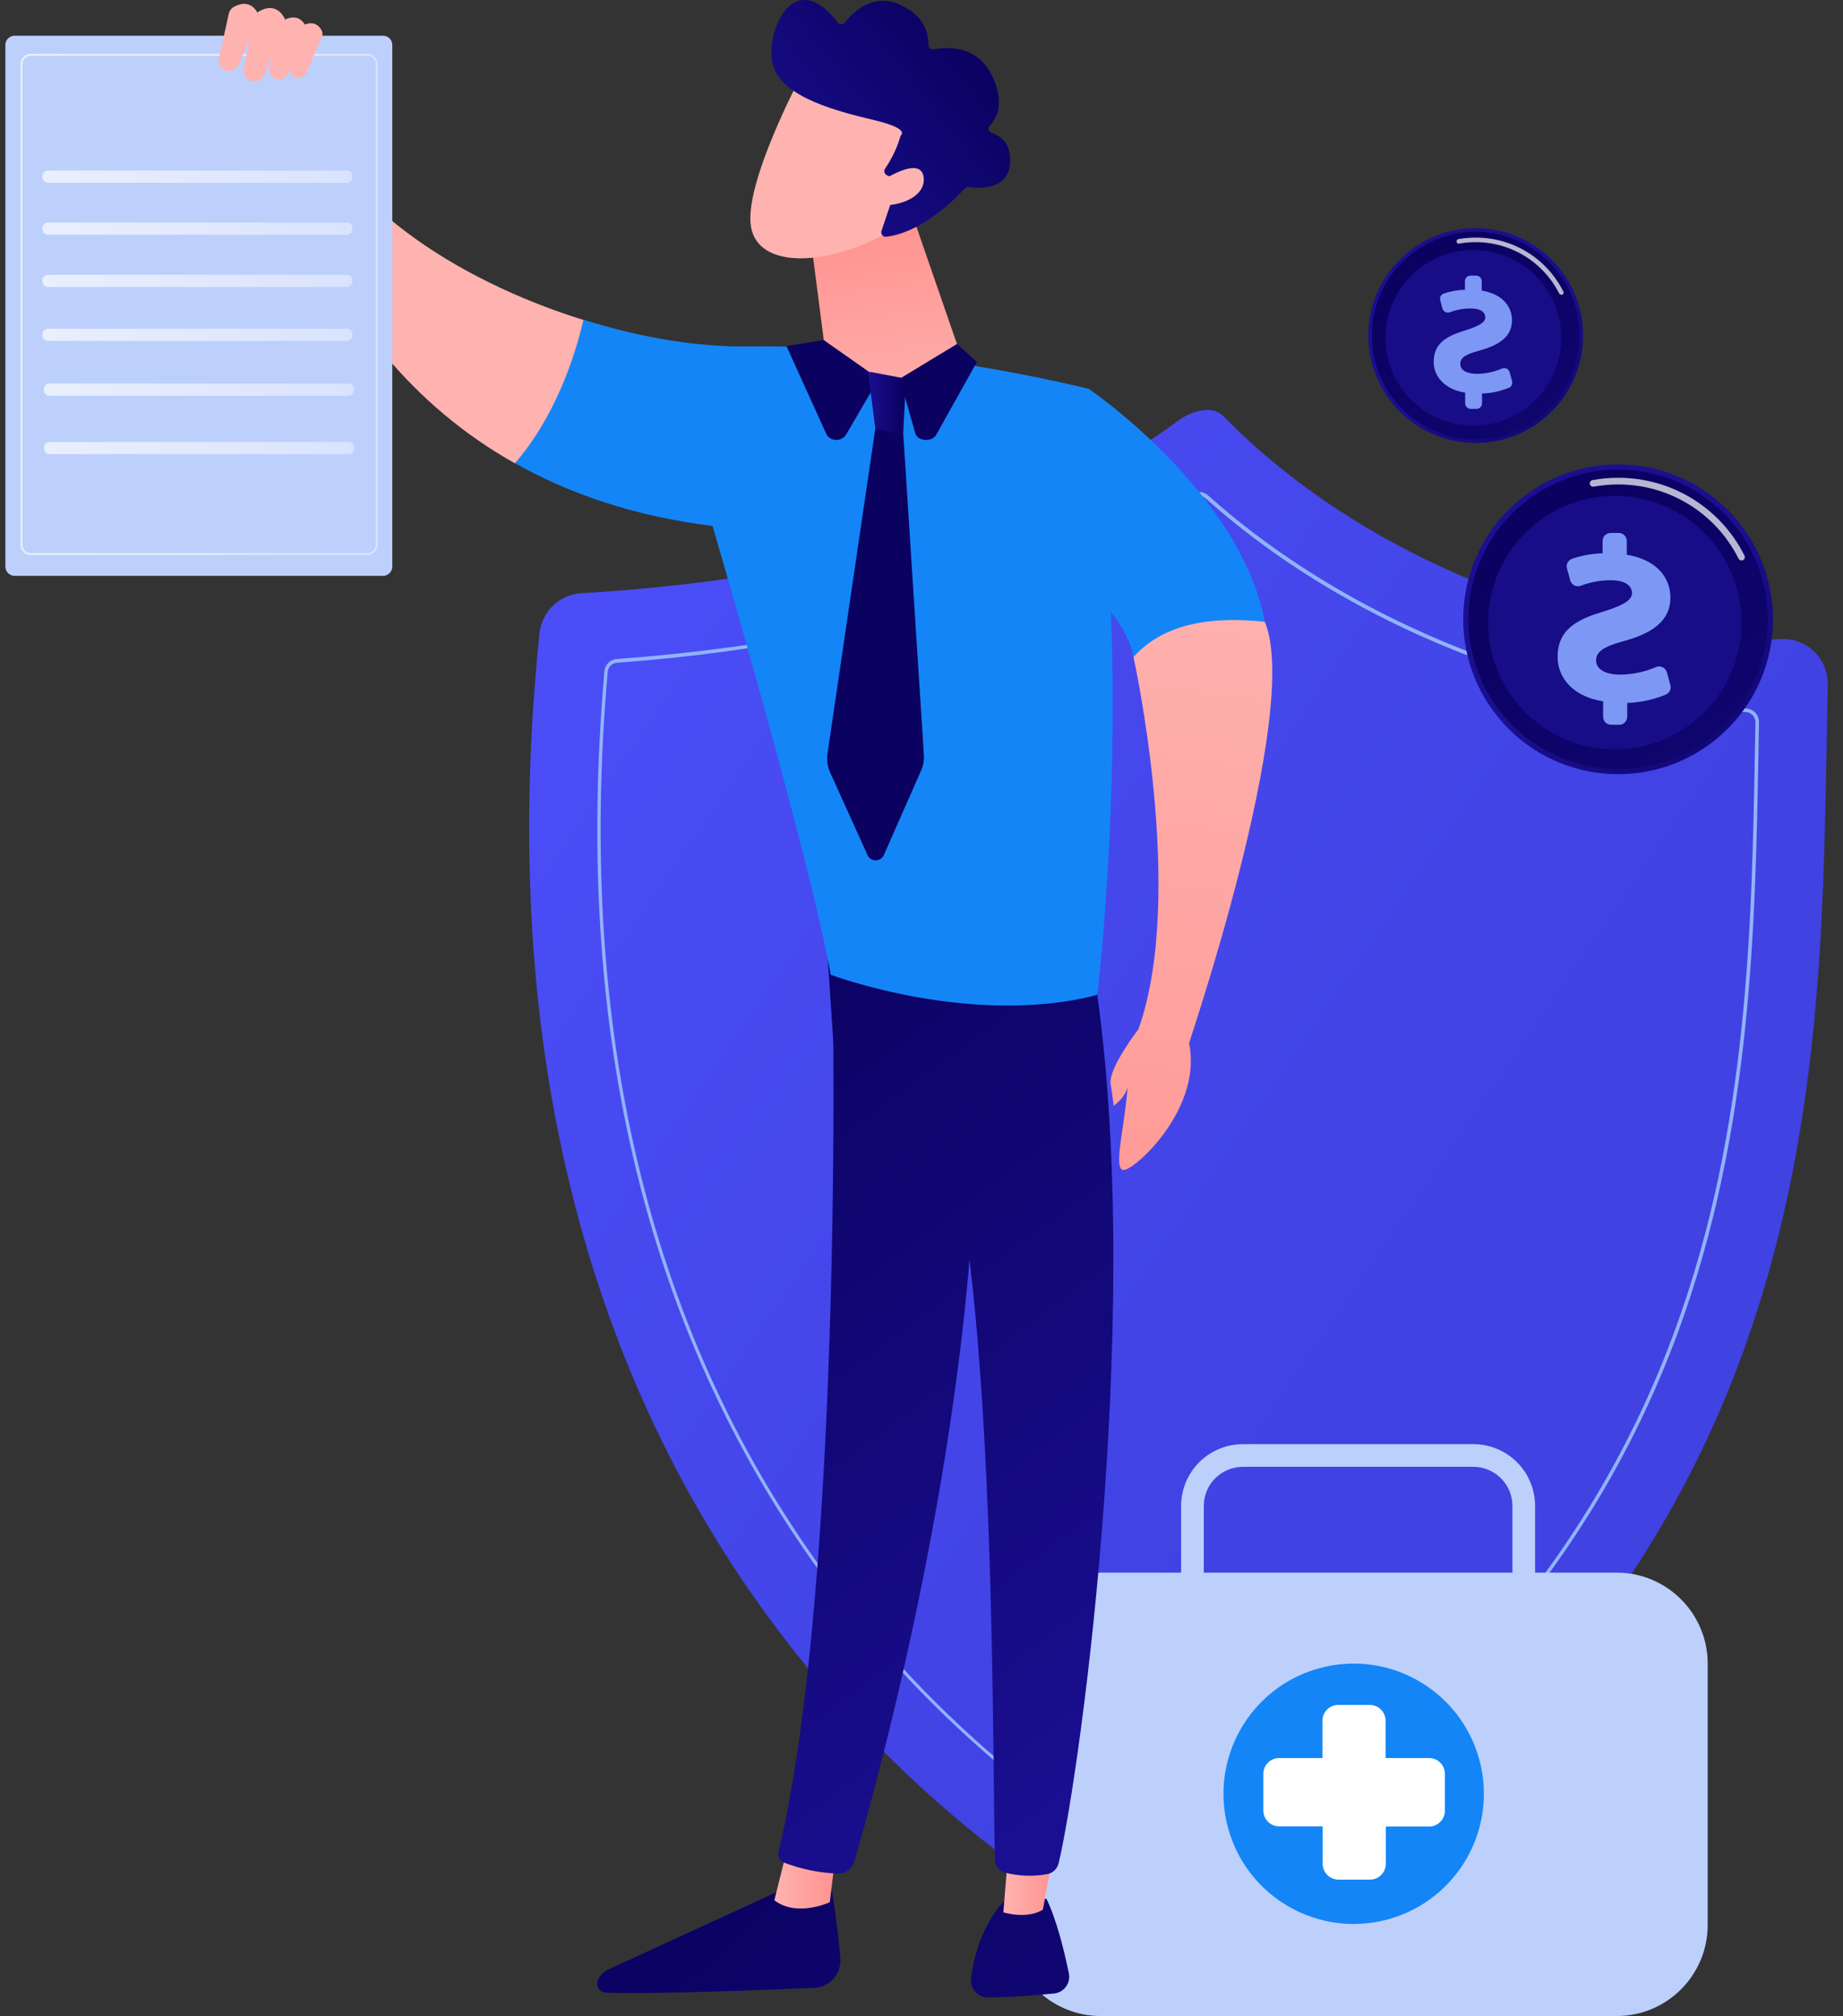 <?xml version="1.0" encoding="UTF-8"?>
<svg xmlns="http://www.w3.org/2000/svg" width="117" height="128" viewBox="0 0 117 128" fill="none">
  <rect x="0" y="0" width="117" height="128" fill="#333333" stroke="none"/>
  <g clip-path="url(#clip0_2793_7955)">
    <path d="M115.135 41.335C114.842 41.062 114.495 40.854 114.117 40.723C113.738 40.593 113.336 40.544 112.937 40.579C104.304 41.355 88.196 37.199 77.67 26.427C76.939 25.679 75.606 26.102 74.769 26.727C63.064 35.477 43.651 37.29 36.919 37.661C36.244 37.701 35.606 37.979 35.117 38.445C34.629 38.912 34.321 39.536 34.249 40.208C28.126 99.379 66.644 120.819 74.638 124.605C75.069 124.807 75.543 124.899 76.018 124.872C76.493 124.844 76.954 124.698 77.359 124.448C117.176 99.641 115.483 67.384 116.034 43.479C116.043 43.079 115.968 42.681 115.813 42.312C115.658 41.942 115.427 41.61 115.135 41.335Z" fill="url(#paint0_linear_2793_7955)"></path>
    <path d="M75.717 120.222C75.882 120.222 76.043 120.174 76.182 120.085C91.433 110.335 101.374 98.673 106.57 84.458C111.212 71.751 111.44 58.801 111.64 47.382L111.666 45.857C111.668 45.743 111.648 45.63 111.606 45.524C111.564 45.418 111.501 45.322 111.421 45.24C111.341 45.159 111.246 45.094 111.141 45.05C111.036 45.006 110.923 44.983 110.809 44.983C105.796 44.983 99.861 43.819 94.094 41.7C87.488 39.274 81.475 35.733 76.707 31.463C76.566 31.335 76.386 31.259 76.197 31.244C76.007 31.23 75.818 31.28 75.66 31.386C70.743 34.646 59.464 40.341 39.163 41.84C38.959 41.854 38.767 41.941 38.621 42.084C38.475 42.228 38.386 42.419 38.369 42.622C36.347 65.687 41.144 85.192 52.626 100.577C61.191 112.077 71.369 118.066 75.34 120.11C75.455 120.176 75.584 120.214 75.717 120.222ZM75.431 119.936C71.474 117.904 61.342 111.942 52.795 100.469C41.346 85.115 36.562 65.662 38.58 42.648C38.595 42.499 38.662 42.36 38.77 42.255C38.878 42.151 39.019 42.088 39.168 42.077C44.937 41.66 50.665 40.79 56.298 39.476C64.143 37.606 70.689 34.951 75.76 31.588C75.878 31.509 76.019 31.472 76.16 31.483C76.302 31.493 76.436 31.55 76.542 31.645C81.329 35.928 87.368 39.491 93.997 41.923C99.792 44.036 105.756 45.206 110.795 45.206C110.881 45.206 110.967 45.223 111.046 45.256C111.126 45.289 111.198 45.338 111.258 45.4C111.317 45.46 111.364 45.531 111.396 45.61C111.427 45.688 111.442 45.773 111.44 45.857C111.44 46.359 111.42 46.868 111.412 47.379C111.212 58.784 110.984 71.708 106.356 84.381C101.188 98.559 91.273 110.19 76.065 119.896C75.971 119.958 75.862 119.993 75.75 119.999C75.638 120.005 75.526 119.982 75.426 119.931L75.431 119.936Z" fill="#91B3FA"></path>
    <path d="M78.899 112.19H93.536C94.575 112.188 95.571 111.775 96.305 111.04C97.04 110.305 97.453 109.309 97.453 108.27V95.611C97.453 94.572 97.04 93.576 96.305 92.841C95.571 92.106 94.575 91.693 93.536 91.691H78.899C77.86 91.693 76.864 92.106 76.129 92.841C75.394 93.576 74.981 94.572 74.98 95.611V108.267C74.98 109.307 75.393 110.304 76.128 111.039C76.863 111.774 77.86 112.188 78.899 112.19ZM93.536 93.13C94.194 93.132 94.823 93.394 95.288 93.859C95.752 94.324 96.014 94.954 96.014 95.611V108.267C96.016 108.594 95.953 108.917 95.829 109.22C95.705 109.522 95.523 109.797 95.293 110.029C95.063 110.26 94.789 110.445 94.488 110.57C94.186 110.696 93.863 110.761 93.536 110.762H78.899C78.242 110.761 77.612 110.5 77.147 110.035C76.682 109.569 76.421 108.939 76.421 108.281V95.611C76.421 94.954 76.682 94.323 77.147 93.858C77.612 93.393 78.242 93.131 78.899 93.13H93.536Z" fill="#BDD0FB"></path>
    <path d="M69.883 99.848H102.629C105.822 99.848 108.41 102.436 108.41 105.629V122.219C108.41 125.412 105.822 128 102.629 128H69.883C66.69 128 64.102 125.412 64.102 122.219V105.629C64.102 102.436 66.69 99.848 69.883 99.848Z" fill="#BDD0FB"></path>
    <path d="M77.971 116.095C76.753 111.696 79.331 107.142 83.73 105.924C88.129 104.706 92.683 107.284 93.901 111.683C95.12 116.082 92.541 120.636 88.142 121.854C83.743 123.073 79.189 120.494 77.971 116.095Z" fill="#1485F7"></path>
    <path d="M81.206 111.62H83.953V109.253C83.953 108.986 84.058 108.731 84.247 108.542C84.435 108.354 84.691 108.248 84.957 108.248H86.956C87.088 108.248 87.219 108.273 87.341 108.324C87.463 108.374 87.574 108.448 87.667 108.542C87.761 108.635 87.835 108.746 87.885 108.868C87.936 108.99 87.961 109.121 87.961 109.253V111.62H90.722C90.854 111.619 90.984 111.645 91.106 111.695C91.229 111.746 91.34 111.82 91.433 111.913C91.526 112.007 91.6 112.118 91.651 112.24C91.701 112.362 91.727 112.493 91.727 112.625V114.963C91.727 115.229 91.621 115.485 91.432 115.673C91.244 115.862 90.988 115.968 90.722 115.968H87.975V118.334C87.975 118.601 87.869 118.857 87.681 119.045C87.492 119.233 87.237 119.339 86.97 119.339H84.972C84.705 119.339 84.45 119.233 84.262 119.044C84.074 118.856 83.968 118.601 83.967 118.334V115.959H81.206C80.94 115.958 80.685 115.852 80.496 115.664C80.308 115.476 80.202 115.221 80.201 114.954V112.616C80.203 112.351 80.31 112.098 80.499 111.911C80.687 111.724 80.941 111.62 81.206 111.62Z" fill="white"></path>
    <path d="M52.676 119.212C52.676 119.212 53.13 121.781 53.349 124.319C53.37 124.555 53.342 124.792 53.268 125.016C53.194 125.241 53.075 125.448 52.919 125.625C52.762 125.802 52.571 125.946 52.358 126.047C52.144 126.149 51.913 126.206 51.676 126.215C48.293 126.358 41.056 126.632 38.458 126.515C38.368 126.51 38.279 126.484 38.201 126.439C38.123 126.393 38.056 126.33 38.007 126.254C37.958 126.178 37.928 126.091 37.919 126.001C37.91 125.911 37.922 125.82 37.956 125.735C38.078 125.431 38.312 125.185 38.609 125.047L50.563 119.554L52.676 119.212Z" fill="url(#paint1_linear_2793_7955)"></path>
    <path d="M53.047 117.705L52.681 120.774C52.681 120.774 50.589 121.751 49.158 120.651L50.015 117.226L53.047 117.705Z" fill="url(#paint2_linear_2793_7955)"></path>
    <path d="M52.774 59.987C52.931 60.789 53.63 99.996 49.428 117.565C49.393 117.703 49.41 117.849 49.474 117.976C49.537 118.104 49.645 118.204 49.776 118.259C50.871 118.681 52.029 118.916 53.202 118.953C53.43 118.96 53.653 118.891 53.838 118.757C54.022 118.623 54.157 118.432 54.221 118.213C55.417 114.139 61.158 93.715 61.907 74.205C62.746 52.402 61.907 73.462 61.907 73.462L61.418 59.984L52.774 59.987Z" fill="url(#paint3_linear_2793_7955)"></path>
    <path d="M66.427 120.552C66.427 120.552 67.15 121.848 67.855 125.291C67.885 125.437 67.884 125.589 67.853 125.735C67.821 125.881 67.758 126.019 67.67 126.139C67.581 126.26 67.468 126.361 67.338 126.435C67.209 126.509 67.064 126.555 66.916 126.57C65.799 126.678 64.078 126.821 62.702 126.813C62.552 126.812 62.404 126.78 62.267 126.718C62.13 126.656 62.008 126.566 61.909 126.454C61.809 126.342 61.734 126.211 61.689 126.068C61.643 125.925 61.629 125.774 61.645 125.625C61.8 124.366 62.273 122.305 63.744 120.697L66.427 120.552Z" fill="url(#paint4_linear_2793_7955)"></path>
    <path d="M67.06 116.604L66.204 121.246C66.204 121.246 65.362 121.871 63.697 121.417L64.103 116.424L67.06 116.604Z" fill="url(#paint5_linear_2793_7955)"></path>
    <path d="M69.36 61.189C72.786 81.876 68.618 112.315 67.21 118.287C67.169 118.466 67.076 118.629 66.942 118.754C66.809 118.88 66.641 118.963 66.46 118.993C65.569 119.154 64.654 119.118 63.779 118.887C63.608 118.836 63.457 118.733 63.348 118.592C63.238 118.452 63.175 118.28 63.168 118.102C62.98 113.286 63.319 83.715 60.125 72.029C59.964 71.437 59.601 70.919 59.1 70.565L52.902 66.157L52.428 59.02L69.36 61.189Z" fill="url(#paint6_linear_2793_7955)"></path>
    <path d="M47.518 21.994C57.796 21.826 69.124 24.692 69.124 24.692C72.185 42.558 69.658 63.165 69.658 63.165C61.707 65.249 52.737 61.889 52.737 61.889C51.415 54.421 45.234 33.394 45.234 33.394C40.215 32.772 36.082 31.324 32.673 29.397C35.271 26.388 36.496 22.546 37.027 20.293C40.667 21.444 44.349 22.049 47.518 21.994Z" fill="#1485F7"></path>
    <path d="M17.177 6.866C17.436 6.525 17.799 6.277 18.211 6.161C18.623 6.045 19.062 6.067 19.461 6.223C20.974 12.607 28.899 17.786 37.041 20.315C36.51 22.579 35.285 26.41 32.688 29.419C19.178 21.823 17.177 6.866 17.177 6.866Z" fill="url(#paint7_linear_2793_7955)"></path>
    <path d="M65.186 34.639L69.125 24.692C69.125 24.692 78.718 31.21 80.297 39.478C77.399 39.68 74.568 40.439 71.957 41.713C71.247 37.808 65.186 34.639 65.186 34.639Z" fill="#1485F7"></path>
    <path d="M57.922 13.654L61.191 23.116C61.218 23.191 61.218 23.274 61.19 23.349C61.161 23.424 61.107 23.487 61.037 23.527C60.147 24.018 56.938 25.442 53.069 22.99C52.869 22.866 52.699 22.699 52.571 22.502C52.444 22.304 52.361 22.081 52.33 21.848L51.27 13.666L57.922 13.654Z" fill="url(#paint8_linear_2793_7955)"></path>
    <path d="M50.813 4.904C50.813 4.904 47.222 11.659 47.673 14.388C48.124 17.118 52.581 16.921 56.463 14.705L59.19 7.414L50.813 4.904Z" fill="url(#paint9_linear_2793_7955)"></path>
    <path d="M56.303 11.126C56.267 11.108 56.234 11.084 56.208 11.053C56.181 11.023 56.162 10.987 56.15 10.949C56.139 10.91 56.135 10.87 56.141 10.83C56.146 10.79 56.159 10.752 56.18 10.717C56.626 10.07 56.964 9.354 57.18 8.599C57.18 8.599 57.825 8.185 55.538 7.637C53.251 7.089 49.828 6.241 49.123 4.294C48.424 2.395 50.265 -2.378 53.191 1.439C53.218 1.471 53.252 1.497 53.29 1.515C53.328 1.533 53.369 1.542 53.411 1.542C53.453 1.542 53.495 1.533 53.533 1.515C53.571 1.497 53.604 1.471 53.631 1.439C54.114 0.814 55.375 -0.483 57.128 0.297C58.77 1.025 58.938 2.227 58.938 2.846C58.938 2.887 58.946 2.928 58.963 2.966C58.98 3.003 59.005 3.037 59.035 3.064C59.066 3.091 59.103 3.111 59.142 3.123C59.181 3.134 59.223 3.137 59.264 3.132C60.094 2.972 62.084 2.846 63.015 4.879C63.78 6.56 63.283 7.514 62.83 7.979C62.798 8.014 62.776 8.057 62.765 8.102C62.754 8.148 62.755 8.196 62.767 8.241C62.778 8.287 62.801 8.329 62.833 8.363C62.865 8.398 62.905 8.424 62.949 8.439C63.495 8.607 64.197 9.07 64.126 10.346C64.029 12.113 62.056 11.956 61.493 11.876C61.448 11.87 61.402 11.875 61.358 11.89C61.315 11.906 61.276 11.931 61.245 11.965C60.763 12.496 58.593 14.763 56.243 15.034C56.197 15.036 56.151 15.027 56.11 15.008C56.068 14.988 56.032 14.959 56.004 14.923C55.976 14.886 55.957 14.844 55.949 14.798C55.941 14.753 55.944 14.707 55.958 14.663L56.96 11.697C56.982 11.63 56.978 11.558 56.95 11.493C56.922 11.429 56.872 11.378 56.809 11.348L56.303 11.126Z" fill="url(#paint10_linear_2793_7955)"></path>
    <path d="M55.896 11.542C55.896 11.542 58.452 9.789 58.637 11.257C58.823 12.724 56.336 13.395 55.105 12.844L55.896 11.542Z" fill="url(#paint11_linear_2793_7955)"></path>
    <path d="M71.957 41.713C71.957 41.713 75.309 56.844 72.271 65.346C75.997 67.074 75.309 66.748 75.309 66.748C75.309 66.748 82.674 45.222 80.296 39.478C75.608 38.978 73.282 40.246 71.957 41.713Z" fill="url(#paint12_linear_2793_7955)"></path>
    <path d="M72.271 65.346C72.271 65.346 70.353 67.829 70.507 68.817C70.661 69.805 70.695 70.21 70.695 70.21C70.695 70.21 71.66 69.551 71.6 68.709C71.466 71.384 70.57 74.418 71.386 74.279C72.203 74.139 76.414 70.247 75.46 66.108C73.299 64.603 72.691 64.769 72.271 65.346Z" fill="url(#paint13_linear_2793_7955)"></path>
    <path d="M55.747 25.994L52.532 47.849C52.472 48.252 52.529 48.664 52.695 49.036L55.05 54.235C55.089 54.348 55.161 54.447 55.258 54.516C55.355 54.586 55.472 54.623 55.591 54.623C55.711 54.623 55.827 54.586 55.924 54.516C56.021 54.447 56.094 54.348 56.132 54.235L58.468 48.936C58.607 48.629 58.671 48.292 58.653 47.954L57.26 26.257L55.747 25.994Z" fill="#0A0160"></path>
    <path d="M55.785 24.044L53.715 27.59C53.651 27.691 53.563 27.775 53.459 27.834C53.354 27.894 53.237 27.927 53.118 27.932C52.998 27.936 52.879 27.912 52.77 27.86C52.662 27.808 52.568 27.732 52.496 27.636L49.927 21.977L52.288 21.589L55.785 24.044Z" fill="#0A0160"></path>
    <path d="M60.753 21.84L57.118 24.044L58.117 27.55C58.306 28.032 59.182 28.066 59.434 27.604L62.017 22.982L60.753 21.84Z" fill="#0A0160"></path>
    <path d="M57.395 24.018L55.296 23.621C55.274 23.617 55.251 23.619 55.23 23.625C55.208 23.632 55.189 23.644 55.172 23.659C55.156 23.675 55.144 23.694 55.136 23.715C55.128 23.736 55.125 23.759 55.128 23.781L55.556 27.113C55.56 27.142 55.574 27.169 55.594 27.191C55.614 27.212 55.641 27.227 55.67 27.233L57.172 27.547C57.192 27.551 57.213 27.551 57.233 27.547C57.253 27.543 57.272 27.534 57.289 27.521C57.305 27.509 57.318 27.493 57.328 27.474C57.337 27.456 57.343 27.436 57.343 27.415L57.512 24.166C57.513 24.132 57.502 24.098 57.481 24.071C57.459 24.043 57.429 24.025 57.395 24.018Z" fill="url(#paint14_linear_2793_7955)"></path>
    <path d="M0.929 2.267H24.316C24.641 2.267 24.904 2.53 24.904 2.855V35.972C24.904 36.297 24.641 36.56 24.316 36.56H0.929C0.604 36.56 0.341 36.297 0.341 35.972V2.855C0.341 2.53 0.604 2.267 0.929 2.267Z" fill="#BDD0FB"></path>
    <path d="M1.954 35.241H23.323C23.495 35.24 23.66 35.171 23.781 35.049C23.903 34.927 23.971 34.762 23.971 34.59V4.074C23.972 3.988 23.956 3.903 23.924 3.823C23.892 3.743 23.844 3.671 23.784 3.61C23.724 3.549 23.652 3.5 23.573 3.467C23.494 3.434 23.409 3.417 23.323 3.417H1.954C1.782 3.417 1.616 3.485 1.494 3.607C1.372 3.728 1.303 3.893 1.303 4.065V34.59C1.303 34.762 1.371 34.928 1.493 35.05C1.615 35.172 1.781 35.241 1.954 35.241ZM23.323 3.551C23.462 3.551 23.596 3.607 23.694 3.705C23.793 3.804 23.848 3.937 23.848 4.076V34.59C23.848 34.659 23.835 34.728 23.809 34.792C23.783 34.856 23.744 34.914 23.695 34.963C23.646 35.012 23.588 35.051 23.524 35.078C23.46 35.104 23.392 35.118 23.323 35.118H1.954C1.814 35.118 1.679 35.062 1.58 34.963C1.481 34.864 1.425 34.73 1.425 34.59V4.074C1.425 4.004 1.439 3.936 1.466 3.872C1.492 3.808 1.531 3.75 1.58 3.701C1.629 3.652 1.688 3.614 1.752 3.587C1.816 3.561 1.884 3.548 1.954 3.548L23.323 3.551Z" fill="url(#paint15_linear_2793_7955)"></path>
    <path d="M3.044 10.831H22.02C22.214 10.831 22.371 10.988 22.371 11.182V11.254C22.371 11.447 22.214 11.605 22.02 11.605H3.044C2.85 11.605 2.692 11.447 2.692 11.254V11.182C2.692 10.988 2.85 10.831 3.044 10.831Z" fill="url(#paint16_linear_2793_7955)"></path>
    <path d="M3.044 14.129H22.02C22.214 14.129 22.371 14.286 22.371 14.48V14.551C22.371 14.745 22.214 14.903 22.02 14.903H3.044C2.85 14.903 2.692 14.745 2.692 14.551V14.48C2.692 14.286 2.85 14.129 3.044 14.129Z" fill="url(#paint17_linear_2793_7955)"></path>
    <path d="M3.044 17.446H22.02C22.214 17.446 22.371 17.604 22.371 17.797V17.869C22.371 18.063 22.214 18.22 22.02 18.22H3.044C2.85 18.22 2.692 18.063 2.692 17.869V17.797C2.692 17.604 2.85 17.446 3.044 17.446Z" fill="url(#paint18_linear_2793_7955)"></path>
    <path d="M3.044 20.872H22.02C22.214 20.872 22.371 21.029 22.371 21.223V21.295C22.371 21.488 22.214 21.646 22.02 21.646H3.044C2.85 21.646 2.692 21.488 2.692 21.295V21.223C2.692 21.029 2.85 20.872 3.044 20.872Z" fill="url(#paint19_linear_2793_7955)"></path>
    <path d="M3.135 24.355H22.112C22.306 24.355 22.463 24.513 22.463 24.707V24.778C22.463 24.972 22.306 25.129 22.112 25.129H3.135C2.941 25.129 2.784 24.972 2.784 24.778V24.707C2.784 24.513 2.941 24.355 3.135 24.355Z" fill="url(#paint20_linear_2793_7955)"></path>
    <path d="M3.153 28.061H22.13C22.323 28.061 22.481 28.218 22.481 28.412V28.483C22.481 28.677 22.323 28.834 22.13 28.834H3.153C2.959 28.834 2.802 28.677 2.802 28.483V28.412C2.802 28.218 2.959 28.061 3.153 28.061Z" fill="url(#paint21_linear_2793_7955)"></path>
    <path d="M14.521 0.874L13.896 3.743C13.863 3.895 13.888 4.053 13.966 4.187C14.043 4.322 14.168 4.423 14.315 4.471C14.474 4.524 14.646 4.517 14.799 4.45C14.953 4.383 15.075 4.261 15.143 4.108L16.354 1.328C16.395 1.237 16.413 1.137 16.407 1.038C16.401 0.938 16.371 0.842 16.319 0.757C16.114 0.42 15.668 -0.014 14.846 0.437C14.764 0.482 14.692 0.545 14.636 0.62C14.58 0.695 14.541 0.782 14.521 0.874Z" fill="url(#paint22_linear_2793_7955)"></path>
    <path d="M18.932 1.99L18.424 4.334C18.397 4.458 18.417 4.588 18.48 4.698C18.544 4.808 18.645 4.891 18.766 4.931C18.894 4.974 19.033 4.969 19.158 4.917C19.282 4.864 19.383 4.767 19.44 4.645L20.428 2.361C20.461 2.288 20.476 2.207 20.472 2.127C20.467 2.046 20.443 1.968 20.402 1.899C20.234 1.613 19.868 1.271 19.197 1.639C19.131 1.675 19.073 1.725 19.027 1.786C18.981 1.846 18.949 1.916 18.932 1.99Z" fill="url(#paint23_linear_2793_7955)"></path>
    <path d="M17.695 1.673L17.124 4.334C17.09 4.475 17.112 4.623 17.184 4.749C17.256 4.874 17.373 4.968 17.512 5.01C17.659 5.06 17.819 5.053 17.961 4.991C18.103 4.928 18.217 4.815 18.28 4.673L19.402 2.104C19.439 2.02 19.456 1.929 19.45 1.838C19.445 1.746 19.417 1.657 19.37 1.579C19.179 1.265 18.765 0.865 18.003 1.293C17.928 1.332 17.862 1.385 17.809 1.451C17.756 1.516 17.717 1.592 17.695 1.673Z" fill="url(#paint24_linear_2793_7955)"></path>
    <path d="M16.114 1.179L15.472 4.319C15.435 4.485 15.459 4.659 15.54 4.808C15.622 4.957 15.755 5.071 15.915 5.13C16.084 5.189 16.268 5.181 16.432 5.108C16.595 5.036 16.725 4.904 16.794 4.739L18.064 1.704C18.106 1.604 18.124 1.496 18.117 1.388C18.11 1.28 18.079 1.175 18.024 1.081C17.802 0.713 17.319 0.225 16.446 0.722C16.362 0.771 16.289 0.837 16.232 0.916C16.175 0.994 16.135 1.084 16.114 1.179Z" fill="url(#paint25_linear_2793_7955)"></path>
    <path d="M88.86 26.125C86.198 23.462 86.198 19.145 88.86 16.483C91.522 13.821 95.839 13.821 98.501 16.483C101.164 19.145 101.164 23.462 98.501 26.125C95.839 28.787 91.522 28.787 88.86 26.125Z" fill="url(#paint26_linear_2793_7955)"></path>
    <path d="M87.589 23.828C86.196 20.465 87.793 16.609 91.157 15.215C94.52 13.822 98.377 15.419 99.77 18.783C101.164 22.146 99.566 26.003 96.202 27.396C92.839 28.789 88.983 27.192 87.589 23.828Z" fill="url(#paint27_linear_2793_7955)"></path>
    <path opacity="0.71" d="M99.116 18.712C99.139 18.716 99.162 18.716 99.185 18.712C99.219 18.694 99.246 18.662 99.257 18.625C99.269 18.587 99.266 18.547 99.247 18.512C98.731 17.48 97.936 16.612 96.953 16.007C95.97 15.402 94.838 15.083 93.683 15.086C93.306 15.086 92.93 15.12 92.558 15.186C92.527 15.199 92.501 15.222 92.485 15.252C92.469 15.282 92.463 15.316 92.469 15.349C92.475 15.383 92.492 15.413 92.518 15.435C92.543 15.457 92.576 15.47 92.61 15.471C93.872 15.24 95.175 15.424 96.325 15.995C97.474 16.567 98.407 17.494 98.985 18.64C98.998 18.663 99.018 18.681 99.041 18.694C99.064 18.706 99.09 18.712 99.116 18.712Z" fill="white"></path>
    <path d="M93.537 27.026C90.456 27.026 87.958 24.529 87.958 21.448C87.958 18.367 90.456 15.869 93.537 15.869C96.618 15.869 99.115 18.367 99.115 21.448C99.115 24.529 96.618 27.026 93.537 27.026Z" fill="#170D87"></path>
    <path d="M94.085 25.595V24.986C94.673 24.966 95.253 24.841 95.798 24.618C95.874 24.582 95.934 24.521 95.97 24.445C96.005 24.369 96.013 24.283 95.992 24.201L95.838 23.63C95.824 23.581 95.799 23.535 95.766 23.496C95.733 23.457 95.691 23.425 95.644 23.403C95.598 23.382 95.547 23.37 95.496 23.37C95.444 23.37 95.393 23.381 95.347 23.402C94.848 23.617 94.311 23.731 93.768 23.736C93.16 23.736 92.706 23.53 92.706 23.108C92.706 22.685 93.063 22.497 93.91 22.26C95.118 21.932 95.986 21.404 95.986 20.341C95.986 19.379 95.284 18.646 94.065 18.449V17.852C94.065 17.758 94.027 17.668 93.961 17.602C93.895 17.535 93.805 17.498 93.711 17.498H93.354C93.26 17.498 93.17 17.535 93.103 17.602C93.037 17.668 93 17.758 93 17.852V18.397C92.54 18.408 92.084 18.49 91.649 18.64C91.566 18.67 91.498 18.73 91.457 18.808C91.416 18.887 91.406 18.977 91.43 19.062L91.572 19.588C91.585 19.635 91.608 19.679 91.639 19.717C91.67 19.755 91.709 19.787 91.753 19.809C91.797 19.831 91.844 19.844 91.894 19.847C91.943 19.849 91.992 19.842 92.038 19.825C92.461 19.665 92.91 19.584 93.362 19.585C94.085 19.585 94.29 19.885 94.29 20.156C94.29 20.487 93.856 20.713 92.917 21.012C91.575 21.418 91.016 21.974 91.016 22.977C91.016 23.896 91.698 24.721 93.014 24.929V25.609C93.015 25.703 93.052 25.792 93.119 25.858C93.185 25.925 93.274 25.962 93.368 25.963H93.731C93.778 25.963 93.826 25.953 93.87 25.935C93.913 25.916 93.953 25.889 93.986 25.854C94.019 25.82 94.045 25.779 94.062 25.734C94.079 25.69 94.087 25.642 94.085 25.595Z" fill="#7D97F4"></path>
    <path d="M95.769 46.273C91.93 42.433 91.93 36.208 95.769 32.368C99.609 28.528 105.835 28.528 109.674 32.368C113.514 36.208 113.514 42.433 109.674 46.273C105.835 50.113 99.609 50.113 95.769 46.273Z" fill="url(#paint28_linear_2793_7955)"></path>
    <path d="M93.941 42.956C91.932 38.107 94.235 32.547 99.084 30.538C103.933 28.53 109.493 30.833 111.502 35.682C113.51 40.531 111.207 46.091 106.358 48.099C101.509 50.108 95.949 47.805 93.941 42.956Z" fill="url(#paint29_linear_2793_7955)"></path>
    <path opacity="0.71" d="M110.557 35.586C110.591 35.586 110.624 35.578 110.654 35.563C110.704 35.537 110.741 35.493 110.759 35.44C110.776 35.386 110.772 35.328 110.748 35.278C110.002 33.789 108.856 32.537 107.438 31.664C106.019 30.791 104.386 30.331 102.72 30.336C102.176 30.336 101.634 30.384 101.099 30.482C101.043 30.492 100.994 30.524 100.963 30.57C100.931 30.616 100.919 30.673 100.929 30.729C100.939 30.784 100.971 30.833 101.017 30.865C101.063 30.896 101.12 30.909 101.176 30.898C101.685 30.806 102.202 30.759 102.72 30.759C104.307 30.754 105.864 31.192 107.215 32.025C108.566 32.857 109.659 34.05 110.369 35.469C110.386 35.504 110.413 35.534 110.446 35.554C110.479 35.575 110.518 35.586 110.557 35.586Z" fill="white"></path>
    <path d="M102.515 47.574C98.073 47.574 94.471 43.972 94.471 39.529C94.471 35.085 98.073 31.483 102.515 31.483C106.959 31.483 110.561 35.085 110.561 39.529C110.561 43.972 106.959 47.574 102.515 47.574Z" fill="#170D87"></path>
    <path d="M103.302 45.51V44.633C104.146 44.603 104.977 44.422 105.757 44.099C105.868 44.051 105.959 43.964 106.011 43.854C106.063 43.745 106.075 43.62 106.043 43.503L105.82 42.686C105.8 42.616 105.766 42.551 105.72 42.495C105.673 42.44 105.615 42.395 105.55 42.363C105.485 42.331 105.413 42.314 105.341 42.312C105.268 42.31 105.196 42.324 105.129 42.352C104.413 42.66 103.642 42.823 102.862 42.832C101.983 42.832 101.326 42.532 101.326 41.921C101.326 41.37 101.834 41.045 103.039 40.716C104.792 40.245 106.043 39.48 106.043 37.944C106.043 36.559 105.029 35.503 103.273 35.221V34.344C103.273 34.209 103.218 34.08 103.123 33.985C103.027 33.889 102.897 33.836 102.762 33.836H102.248C102.113 33.836 101.984 33.889 101.888 33.985C101.792 34.08 101.738 34.209 101.737 34.344V35.129C101.075 35.147 100.42 35.265 99.793 35.48C99.674 35.524 99.575 35.611 99.516 35.724C99.457 35.837 99.443 35.968 99.477 36.091L99.682 36.848C99.701 36.916 99.734 36.98 99.779 37.035C99.823 37.09 99.879 37.135 99.942 37.167C100.005 37.199 100.074 37.218 100.145 37.222C100.216 37.226 100.286 37.215 100.353 37.191C100.962 36.957 101.61 36.839 102.263 36.842C103.305 36.842 103.602 37.276 103.602 37.661C103.602 38.138 102.976 38.467 101.623 38.883C99.685 39.454 98.883 40.268 98.883 41.713C98.883 43.04 99.865 44.231 101.772 44.528V45.51C101.772 45.576 101.785 45.642 101.81 45.704C101.836 45.766 101.873 45.822 101.921 45.869C101.968 45.916 102.024 45.954 102.085 45.979C102.147 46.005 102.213 46.018 102.28 46.018H102.794C102.928 46.017 103.057 45.963 103.152 45.868C103.247 45.773 103.301 45.644 103.302 45.51Z" fill="#7D97F4"></path>
  </g>
  <defs>
    <linearGradient id="paint0_linear_2793_7955" x1="90.914" y1="80.645" x2="12.018" y2="26.461" gradientUnits="userSpaceOnUse">
      <stop stop-color="#4042E2"></stop>
      <stop offset="1" stop-color="#4F52FF"></stop>
    </linearGradient>
    <linearGradient id="paint1_linear_2793_7955" x1="38.838" y1="115.666" x2="82.615" y2="163.283" gradientUnits="userSpaceOnUse">
      <stop stop-color="#09005D"></stop>
      <stop offset="1" stop-color="#1A0F91"></stop>
    </linearGradient>
    <linearGradient id="paint2_linear_2793_7955" x1="53.047" y1="119.201" x2="49.158" y2="119.201" gradientUnits="userSpaceOnUse">
      <stop stop-color="#FF928E"></stop>
      <stop offset="1" stop-color="#FEB3B1"></stop>
    </linearGradient>
    <linearGradient id="paint3_linear_2793_7955" x1="35.39" y1="61.814" x2="72.641" y2="112.303" gradientUnits="userSpaceOnUse">
      <stop stop-color="#09005D"></stop>
      <stop offset="1" stop-color="#1A0F91"></stop>
    </linearGradient>
    <linearGradient id="paint4_linear_2793_7955" x1="48.658" y1="106.637" x2="92.436" y2="154.254" gradientUnits="userSpaceOnUse">
      <stop stop-color="#09005D"></stop>
      <stop offset="1" stop-color="#1A0F91"></stop>
    </linearGradient>
    <linearGradient id="paint5_linear_2793_7955" x1="67.06" y1="119.005" x2="63.703" y2="119.005" gradientUnits="userSpaceOnUse">
      <stop stop-color="#FF928E"></stop>
      <stop offset="1" stop-color="#FEB3B1"></stop>
    </linearGradient>
    <linearGradient id="paint6_linear_2793_7955" x1="42.03" y1="56.916" x2="79.281" y2="107.405" gradientUnits="userSpaceOnUse">
      <stop stop-color="#09005D"></stop>
      <stop offset="1" stop-color="#1A0F91"></stop>
    </linearGradient>
    <linearGradient id="paint7_linear_2793_7955" x1="20.243" y1="-5.393" x2="27.103" y2="14.211" gradientUnits="userSpaceOnUse">
      <stop stop-color="#FF928E"></stop>
      <stop offset="1" stop-color="#FEB3B1"></stop>
    </linearGradient>
    <linearGradient id="paint8_linear_2793_7955" x1="55.522" y1="13.857" x2="57.491" y2="27.509" gradientUnits="userSpaceOnUse">
      <stop stop-color="#FF928E"></stop>
      <stop offset="1" stop-color="#FEB3B1"></stop>
    </linearGradient>
    <linearGradient id="paint9_linear_2793_7955" x1="-52.595" y1="72.771" x2="-40.375" y2="65.777" gradientUnits="userSpaceOnUse">
      <stop stop-color="#FF928E"></stop>
      <stop offset="1" stop-color="#FEB3B1"></stop>
    </linearGradient>
    <linearGradient id="paint10_linear_2793_7955" x1="63.086" y1="2.588" x2="48.879" y2="13.797" gradientUnits="userSpaceOnUse">
      <stop stop-color="#09005D"></stop>
      <stop offset="1" stop-color="#1A0F91"></stop>
    </linearGradient>
    <linearGradient id="paint11_linear_2793_7955" x1="-50.812" y1="75.883" x2="-38.592" y2="68.889" gradientUnits="userSpaceOnUse">
      <stop stop-color="#FF928E"></stop>
      <stop offset="1" stop-color="#FEB3B1"></stop>
    </linearGradient>
    <linearGradient id="paint12_linear_2793_7955" x1="69.533" y1="92.103" x2="77.615" y2="34.065" gradientUnits="userSpaceOnUse">
      <stop stop-color="#FF928E"></stop>
      <stop offset="1" stop-color="#FEB3B1"></stop>
    </linearGradient>
    <linearGradient id="paint13_linear_2793_7955" x1="70.496" y1="86.518" x2="76.945" y2="40.205" gradientUnits="userSpaceOnUse">
      <stop stop-color="#FF928E"></stop>
      <stop offset="1" stop-color="#FEB3B1"></stop>
    </linearGradient>
    <linearGradient id="paint14_linear_2793_7955" x1="57.512" y1="25.58" x2="55.128" y2="25.58" gradientUnits="userSpaceOnUse">
      <stop stop-color="#09005D"></stop>
      <stop offset="1" stop-color="#1A0F91"></stop>
    </linearGradient>
    <linearGradient id="paint15_linear_2793_7955" x1="23.971" y1="19.333" x2="1.303" y2="19.333" gradientUnits="userSpaceOnUse">
      <stop stop-color="#DAE3FE"></stop>
      <stop offset="1" stop-color="#E9EFFD"></stop>
    </linearGradient>
    <linearGradient id="paint16_linear_2793_7955" x1="22.371" y1="11.216" x2="2.69" y2="11.216" gradientUnits="userSpaceOnUse">
      <stop stop-color="#DAE3FE"></stop>
      <stop offset="1" stop-color="#E9EFFD"></stop>
    </linearGradient>
    <linearGradient id="paint17_linear_2793_7955" x1="22.371" y1="14.517" x2="2.69" y2="14.517" gradientUnits="userSpaceOnUse">
      <stop stop-color="#DAE3FE"></stop>
      <stop offset="1" stop-color="#E9EFFD"></stop>
    </linearGradient>
    <linearGradient id="paint18_linear_2793_7955" x1="22.371" y1="17.832" x2="2.69" y2="17.832" gradientUnits="userSpaceOnUse">
      <stop stop-color="#DAE3FE"></stop>
      <stop offset="1" stop-color="#E9EFFD"></stop>
    </linearGradient>
    <linearGradient id="paint19_linear_2793_7955" x1="22.371" y1="21.26" x2="2.69" y2="21.26" gradientUnits="userSpaceOnUse">
      <stop stop-color="#DAE3FE"></stop>
      <stop offset="1" stop-color="#E9EFFD"></stop>
    </linearGradient>
    <linearGradient id="paint20_linear_2793_7955" x1="22.463" y1="24.744" x2="2.784" y2="24.744" gradientUnits="userSpaceOnUse">
      <stop stop-color="#DAE3FE"></stop>
      <stop offset="1" stop-color="#E9EFFD"></stop>
    </linearGradient>
    <linearGradient id="paint21_linear_2793_7955" x1="22.481" y1="28.446" x2="2.802" y2="28.446" gradientUnits="userSpaceOnUse">
      <stop stop-color="#DAE3FE"></stop>
      <stop offset="1" stop-color="#E9EFFD"></stop>
    </linearGradient>
    <linearGradient id="paint22_linear_2793_7955" x1="14.569" y1="-16.77" x2="15.063" y2="-0.286" gradientUnits="userSpaceOnUse">
      <stop stop-color="#FF928E"></stop>
      <stop offset="1" stop-color="#FEB3B1"></stop>
    </linearGradient>
    <linearGradient id="paint23_linear_2793_7955" x1="18.838" y1="-16.895" x2="19.331" y2="-0.414" gradientUnits="userSpaceOnUse">
      <stop stop-color="#FF928E"></stop>
      <stop offset="1" stop-color="#FEB3B1"></stop>
    </linearGradient>
    <linearGradient id="paint24_linear_2793_7955" x1="17.675" y1="-16.861" x2="18.166" y2="-0.38" gradientUnits="userSpaceOnUse">
      <stop stop-color="#FF928E"></stop>
      <stop offset="1" stop-color="#FEB3B1"></stop>
    </linearGradient>
    <linearGradient id="paint25_linear_2793_7955" x1="16.192" y1="-16.819" x2="16.686" y2="-0.335" gradientUnits="userSpaceOnUse">
      <stop stop-color="#FF928E"></stop>
      <stop offset="1" stop-color="#FEB3B1"></stop>
    </linearGradient>
    <linearGradient id="paint26_linear_2793_7955" x1="103.011" y1="32.131" x2="93.864" y2="21.517" gradientUnits="userSpaceOnUse">
      <stop stop-color="#09005D"></stop>
      <stop offset="1" stop-color="#1A0F91"></stop>
    </linearGradient>
    <linearGradient id="paint27_linear_2793_7955" x1="88.698" y1="13.777" x2="115.74" y2="54.63" gradientUnits="userSpaceOnUse">
      <stop stop-color="#09005D"></stop>
      <stop offset="1" stop-color="#1A0F91"></stop>
    </linearGradient>
    <linearGradient id="paint28_linear_2793_7955" x1="116.176" y1="54.938" x2="102.986" y2="39.633" gradientUnits="userSpaceOnUse">
      <stop stop-color="#09005D"></stop>
      <stop offset="1" stop-color="#1A0F91"></stop>
    </linearGradient>
    <linearGradient id="paint29_linear_2793_7955" x1="95.534" y1="28.463" x2="134.53" y2="87.374" gradientUnits="userSpaceOnUse">
      <stop stop-color="#09005D"></stop>
      <stop offset="1" stop-color="#1A0F91"></stop>
    </linearGradient>
    <clipPath id="clip0_2793_7955">
      <rect width="117" height="128" fill="white"></rect>
    </clipPath>
  </defs>
</svg>
